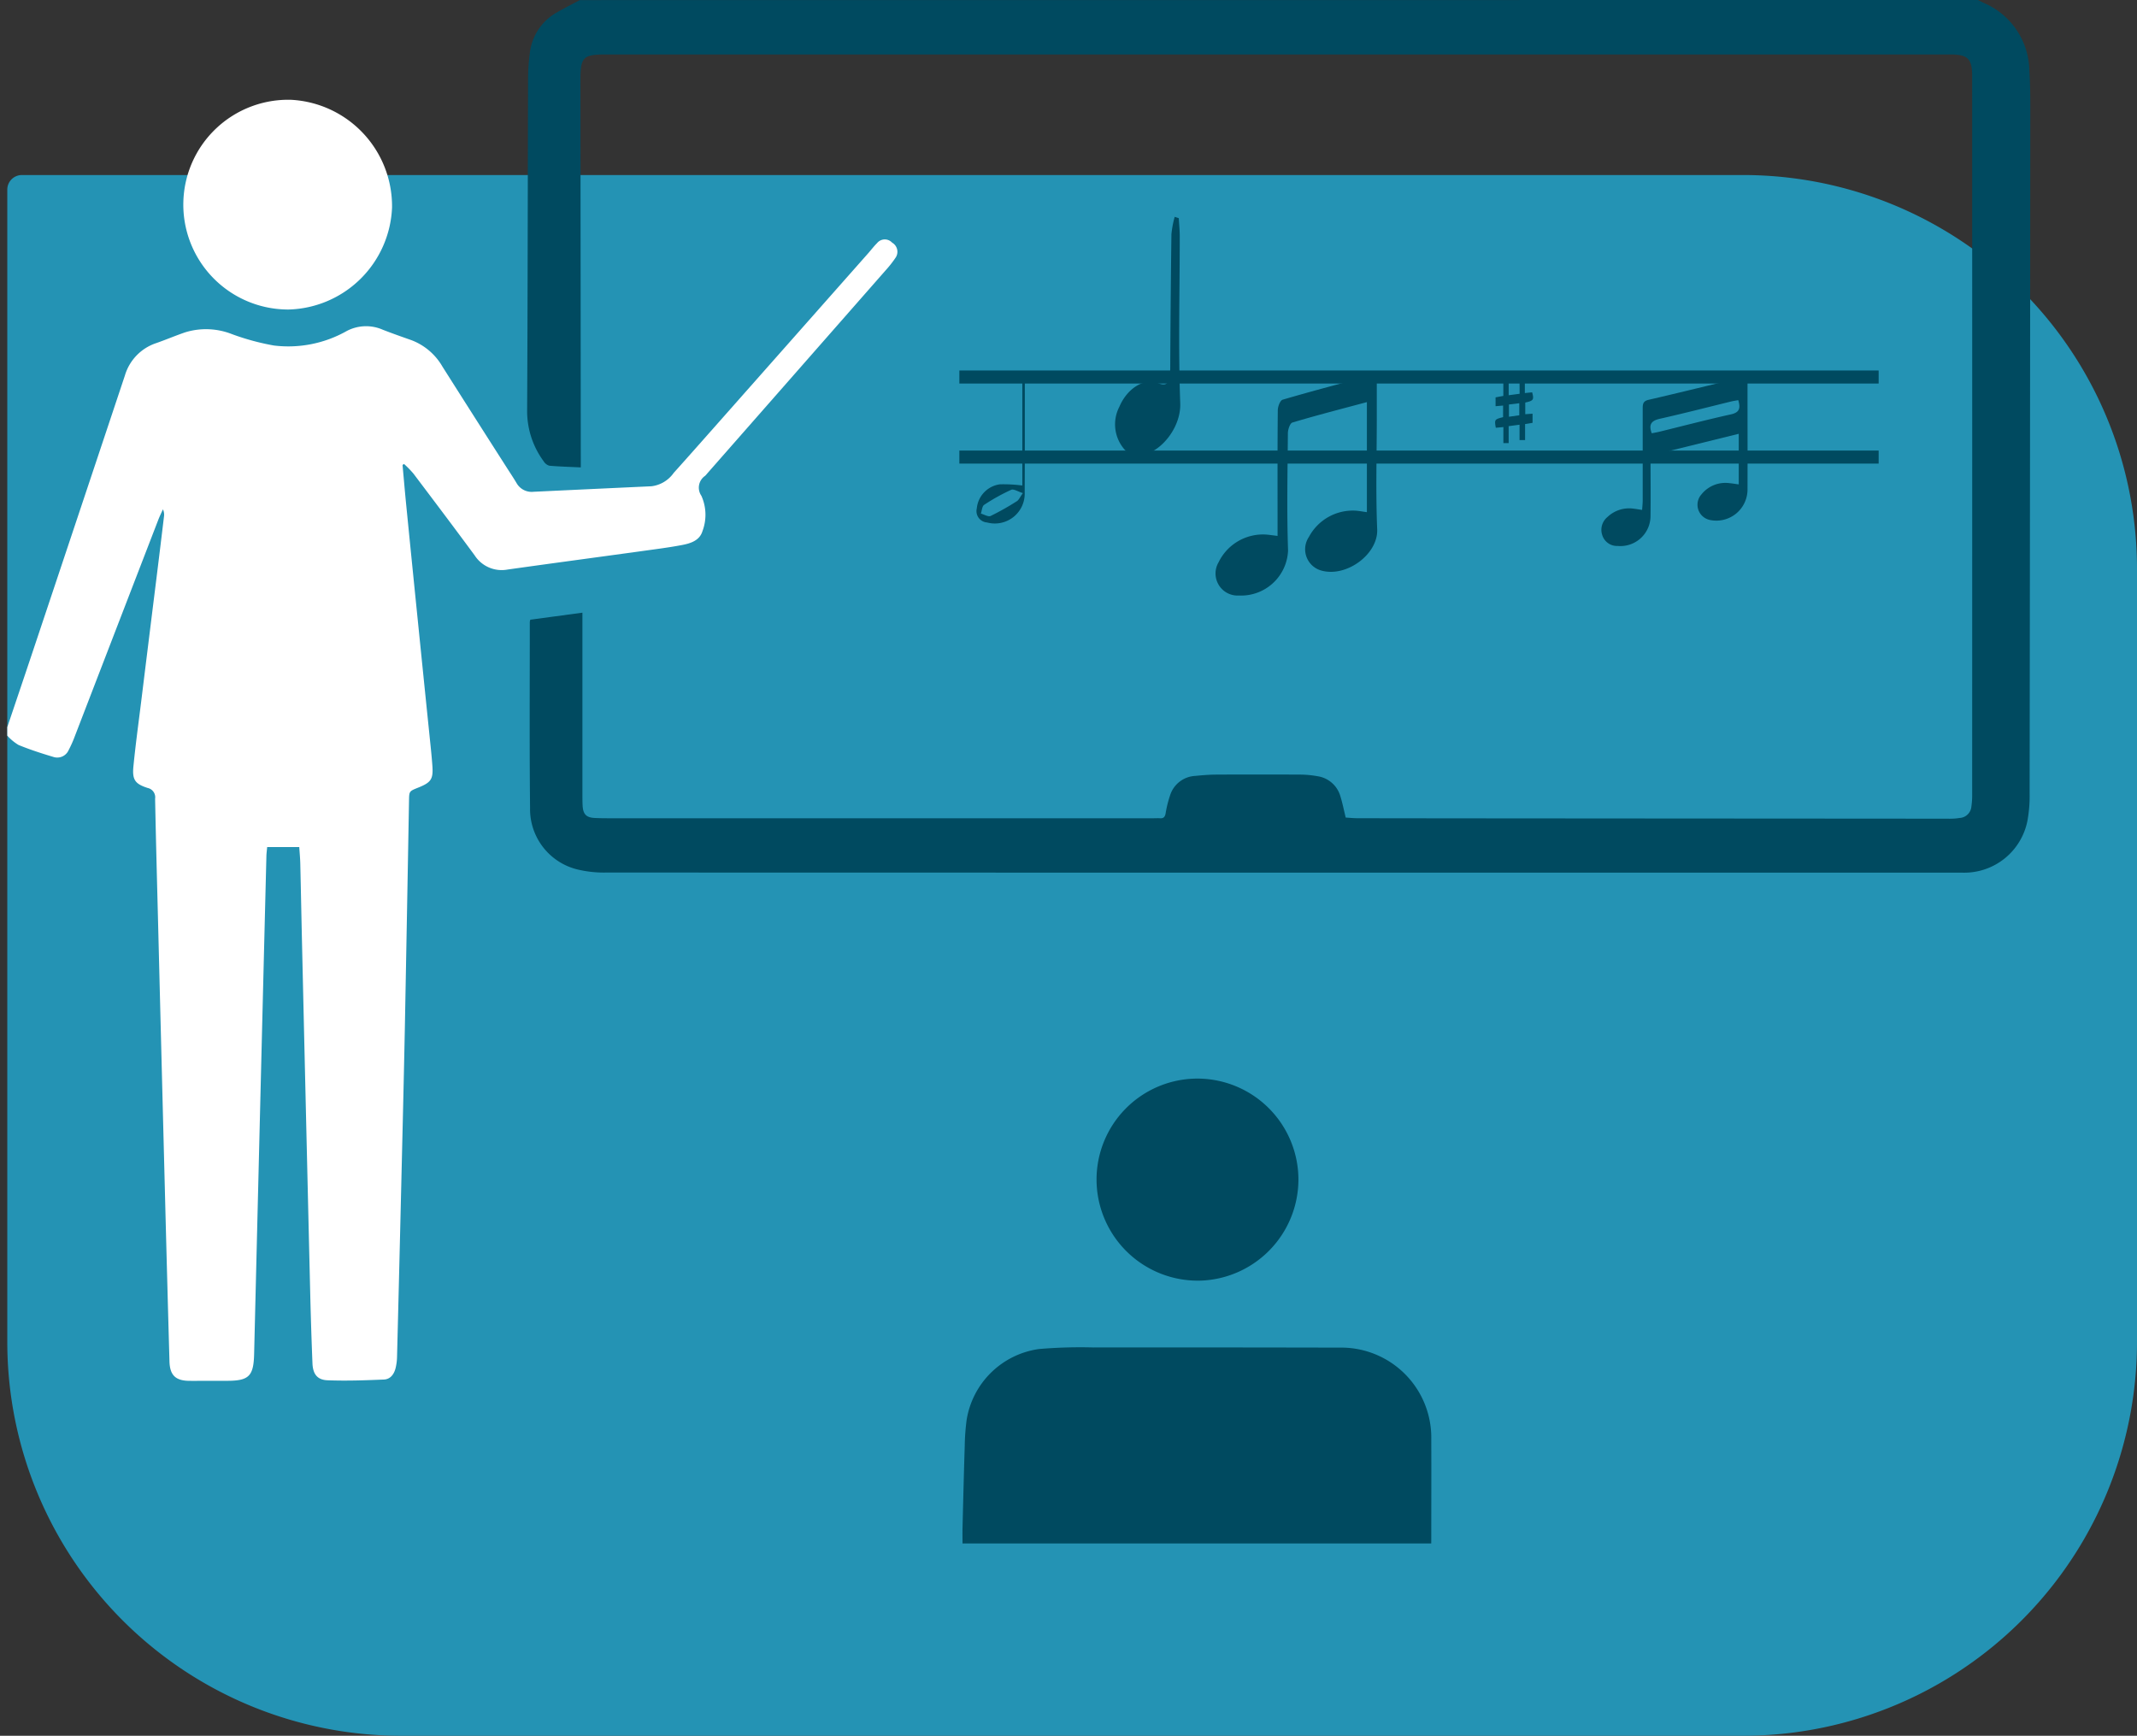 <svg xmlns="http://www.w3.org/2000/svg" width="146.5" height="119" viewBox="0 0 146.5 119"><rect x="0" y="0" width="146.5" height="119" fill="#333333" stroke="none"/><defs><style>.a{fill:#2493b4;}.b{fill:#fff;stroke:rgba(0,0,0,0);stroke-miterlimit:10;}.c,.d{fill:#004a60;}.c{fill-rule:evenodd;}</style></defs><g transform="translate(-1089.5 -2613)"><path class="a" d="M1,0H119a27,27,0,0,1,27,27V80a27,27,0,0,1-27,27H27A27,27,0,0,1,0,80V1A1,1,0,0,1,1,0Z" transform="translate(1090 2625)"/><g transform="translate(5941.582 2067.225)"><path class="b" d="M12.489,87.826c-.945-.006-1.343-.379-1.371-1.326q-.169-5.994-.321-11.989-.238-9.251-.47-18.5c-.069-2.7-.142-5.394-.194-8.091a.653.653,0,0,0-.512-.741c-.866-.28-1.064-.562-.975-1.478.144-1.471.346-2.937.527-4.4q.517-4.2,1.04-8.395.268-2.16.527-4.321a.867.867,0,0,0-.071-.508c-.107.242-.226.479-.321.726Q7.493,36.2,4.642,43.6a8.1,8.1,0,0,1-.436.983.851.851,0,0,1-1.046.469c-.805-.241-1.609-.5-2.386-.819A3.308,3.308,0,0,1,0,43.591v-.581c.58-1.724,1.165-3.448,1.741-5.173Q4.906,28.368,8.063,18.9a3.333,3.333,0,0,1,2.165-2.225c.664-.234,1.313-.51,1.978-.737a4.853,4.853,0,0,1,3.208.132,16.8,16.8,0,0,0,2.864.776,8.131,8.131,0,0,0,4.967-.981,2.84,2.84,0,0,1,2.5-.1c.643.251,1.294.479,1.946.709a4.15,4.15,0,0,1,2.138,1.814q2.174,3.433,4.365,6.856c.237.373.484.74.711,1.12a1.193,1.193,0,0,0,1.18.609q4.041-.192,8.082-.378a2.191,2.191,0,0,0,1.518-.916c.925-1.028,1.84-2.066,2.756-3.1q5.294-5.983,10.585-11.967c.2-.228.385-.473.6-.686a.682.682,0,0,1,1.032-.033.722.722,0,0,1,.224,1.052,7.771,7.771,0,0,1-.667.845Q54.1,18.657,47.979,25.623a2.065,2.065,0,0,1-.138.155.979.979,0,0,0-.258,1.371,3.177,3.177,0,0,1,.07,2.434c-.2.645-.828.832-1.41.943-.964.183-1.938.3-2.911.438-3.012.415-6.025.817-9.036,1.241a2.205,2.205,0,0,1-2.256-.972c-1.386-1.882-2.794-3.746-4.2-5.609a6.911,6.911,0,0,0-.644-.658l-.1.068c.083.916.161,1.833.252,2.749q.393,3.963.795,7.923.394,3.9.794,7.8c.071.7.15,1.4.2,2.1.077.971-.072,1.193-.986,1.557-.613.246-.6.246-.612.916q-.137,7.78-.285,15.56c-.082,4.079-.184,8.159-.281,12.239q-.123,5.165-.255,10.331a3.646,3.646,0,0,1-.088.7c-.1.438-.349.808-.813.827-1.283.054-2.57.1-3.852.051-.709-.023-1.012-.419-1.044-1.154q-.1-2.486-.158-4.977-.282-11.824-.554-23.649c-.044-1.881-.079-3.762-.123-5.643-.009-.371-.045-.74-.07-1.135h-2.2c-.019.22-.049.424-.053.628q-.214,8.527-.424,17.051-.21,8.547-.418,17.093c-.038,1.507-.364,1.822-1.856,1.822l-1.607,0Q12.972,87.829,12.489,87.826Zm6.627-73.45A7.19,7.19,0,1,1,19.451,0a7.306,7.306,0,0,1,6.925,7.379,7.291,7.291,0,0,1-7.144,7Z" transform="translate(-4851.582 552.617)"/><path class="c" d="M-4551.685,545.775c.151.075.3.154.456.225a5.132,5.132,0,0,1,3.069,4.634c.075,1.113.065,2.233.064,3.35q-.015,23.073-.046,46.147a9.57,9.57,0,0,1-.147,1.9,4.411,4.411,0,0,1-4.443,3.572c-.124,0-.249,0-.373,0-21.668,0-70.9,0-92.57-.009a7.8,7.8,0,0,1-2.025-.212,4.256,4.256,0,0,1-3.243-4.215c-.045-4.252-.017-8.505-.018-12.758a.934.934,0,0,1,.035-.149l3.572-.481v.573q0,5.914,0,11.828c0,.279,0,.559.014.838.035.587.258.809.836.836.294.014.59.019.885.019h37.439c.14,0,.279-.01.419,0,.249.017.346-.092.389-.341a7.6,7.6,0,0,1,.3-1.214,1.907,1.907,0,0,1,1.726-1.348c.478-.047.958-.088,1.438-.09q2.864-.015,5.727,0a6.714,6.714,0,0,1,1.2.108,1.918,1.918,0,0,1,1.579,1.347c.15.471.244.959.375,1.491.246.014.52.044.794.044,4.361.014,36.287.025,40.648.034a4.1,4.1,0,0,0,.649-.051.854.854,0,0,0,.8-.776,5.172,5.172,0,0,0,.055-.694q.005-24.657,0-49.314c0-.062,0-.124,0-.186-.022-1.056-.312-1.348-1.366-1.375-.14,0-.28,0-.419,0h-91.871c-1.576,0-1.755.183-1.753,1.768q.013,12.945.024,25.891c0,.183,0,.367,0,.652-.749-.036-1.454-.054-2.156-.116a.677.677,0,0,1-.386-.3,5.794,5.794,0,0,1-1.136-3.422c.038-7.575.041-15.149.064-22.724a13.557,13.557,0,0,1,.117-1.808,3.666,3.666,0,0,1,1.843-2.814c.52-.3,1.059-.571,1.589-.854Z" transform="translate(-164.801)"/><g transform="translate(-4786.101 619.714)"><path class="c" d="M-4452.437,1121.113h-32.132c0-.365-.008-.715,0-1.063.047-1.878.092-3.755.152-5.633a14.971,14.971,0,0,1,.132-1.789,5.84,5.84,0,0,1,4.955-4.844,33.246,33.246,0,0,1,3.749-.108q8.432-.008,16.866.011a6.173,6.173,0,0,1,6.281,6.283c.009,2.246,0,4.492,0,6.738Z" transform="translate(4484.573 -1089.236)"/><path class="c" d="M-4433.155,1011.4a6.923,6.923,0,0,1,6.644-6.883,6.932,6.932,0,0,1,7.195,6.964,6.947,6.947,0,0,1-6.585,6.877A6.94,6.94,0,0,1-4433.155,1011.4Z" transform="translate(4442.347 -1004.505)"/></g><g transform="translate(-4786.314 560.641)"><g transform="translate(44.005 10.967)"><path class="c" d="M-4243.63,622.564v.95c0,2.265.009,4.529,0,6.794a2.136,2.136,0,0,1-2.563,2.074,1.066,1.066,0,0,1-.59-1.762,2.1,2.1,0,0,1,1.9-.767c.2.017.407.054.652.087v-3.469l-6.048,1.492c0,1.394.018,2.755,0,4.115a2.066,2.066,0,0,1-2.248,2.083,1.06,1.06,0,0,1-1.058-.734,1.134,1.134,0,0,1,.358-1.254,2.145,2.145,0,0,1,1.8-.567c.165.019.327.048.572.084.015-.24.04-.456.04-.673q0-3.114,0-6.228c0-.306-.011-.552.4-.647,2.165-.5,4.321-1.035,6.481-1.555A2.426,2.426,0,0,1-4243.63,622.564Zm-.634,1.6c-.173.032-.333.054-.49.092-1.63.4-3.254.818-4.891,1.186-.588.132-.774.4-.549.994.178-.036.36-.066.538-.11,1.629-.4,3.253-.824,4.89-1.187C-4244.153,625.005-4244.108,624.69-4244.264,624.166Z" transform="translate(4253.656 -622.564)"/></g><g transform="translate(17.59 10.767)"><path class="c" d="M-4375.921,621.446v3c0,2.553-.079,5.109.027,7.658.071,1.694-2.093,3.306-3.822,2.827a1.514,1.514,0,0,1-.857-2.31,3.408,3.408,0,0,1,3.261-1.794c.223.022.445.062.712.1v-7.546c-1.747.468-3.436.9-5.107,1.4-.165.049-.307.477-.309.731-.022,2.681-.081,5.366.012,8.044a3.222,3.222,0,0,1-3.363,3.085,1.514,1.514,0,0,1-1.4-2.279,3.382,3.382,0,0,1,3.271-1.9c.224.019.448.053.772.092v-1.42c0-2.4-.009-4.8.016-7.194,0-.251.161-.674.331-.724C-4380.279,622.6-4378.165,622.049-4375.921,621.446Z" transform="translate(4386.948 -621.446)"/></g><g transform="translate(36.719 10.981)"><path class="c" d="M-4297.586,622.643h.366v1.1l.5-.05c.144.5.09.585-.471.7v.8l.5-.035v.627l-.512.084v1.1h-.38v-1.056l-.746.1v1.163h-.362v-1.1l-.52.046c-.1-.56-.091-.58.5-.727V624.6l-.516.044v-.606l.532-.1v-1.146h.367v1.1l.751-.1Zm-.724,1.884v.84l.709-.1v-.826Z" transform="translate(4299.267 -622.643)"/></g><g transform="translate(10.693 0)"><path class="c" d="M-4430.871,592.744c.023.419.066.838.066,1.256,0,3.812-.106,7.634.033,11.434.08,2.206-2.392,4.468-3.805,3.185a2.615,2.615,0,0,1-.365-2.951c.509-1.21,1.661-2,2.656-1.611.742.293.825-.2.829-1.084q.021-4.565.081-9.128a6.85,6.85,0,0,1,.224-1.194Z" transform="translate(4435.221 -592.652)"/></g><g transform="translate(1.185 10.819)"><path class="c" d="M-4475.616,629.338v-7.59l.137-.01a3.077,3.077,0,0,1,.035.326c0,2.581.005,5.162-.009,7.742a2.048,2.048,0,0,1-2.577,2.067.782.782,0,0,1-.705-.972,1.836,1.836,0,0,1,1.589-1.645A10.227,10.227,0,0,1-4475.616,629.338Zm.038.521c-.328-.1-.626-.3-.8-.226a13.586,13.586,0,0,0-1.853,1.03c-.145.094-.154.4-.227.6.227.061.507.24.669.164a18.126,18.126,0,0,0,1.794-1.01C-4475.861,630.339-4475.791,630.155-4475.578,629.86Z" transform="translate(4478.747 -621.738)"/></g><g transform="translate(0 10.534)"><rect class="d" width="63.021" height="0.894"/><g transform="translate(0 5.489)"><rect class="d" width="63.021" height="0.894"/></g></g></g></g></g></svg>